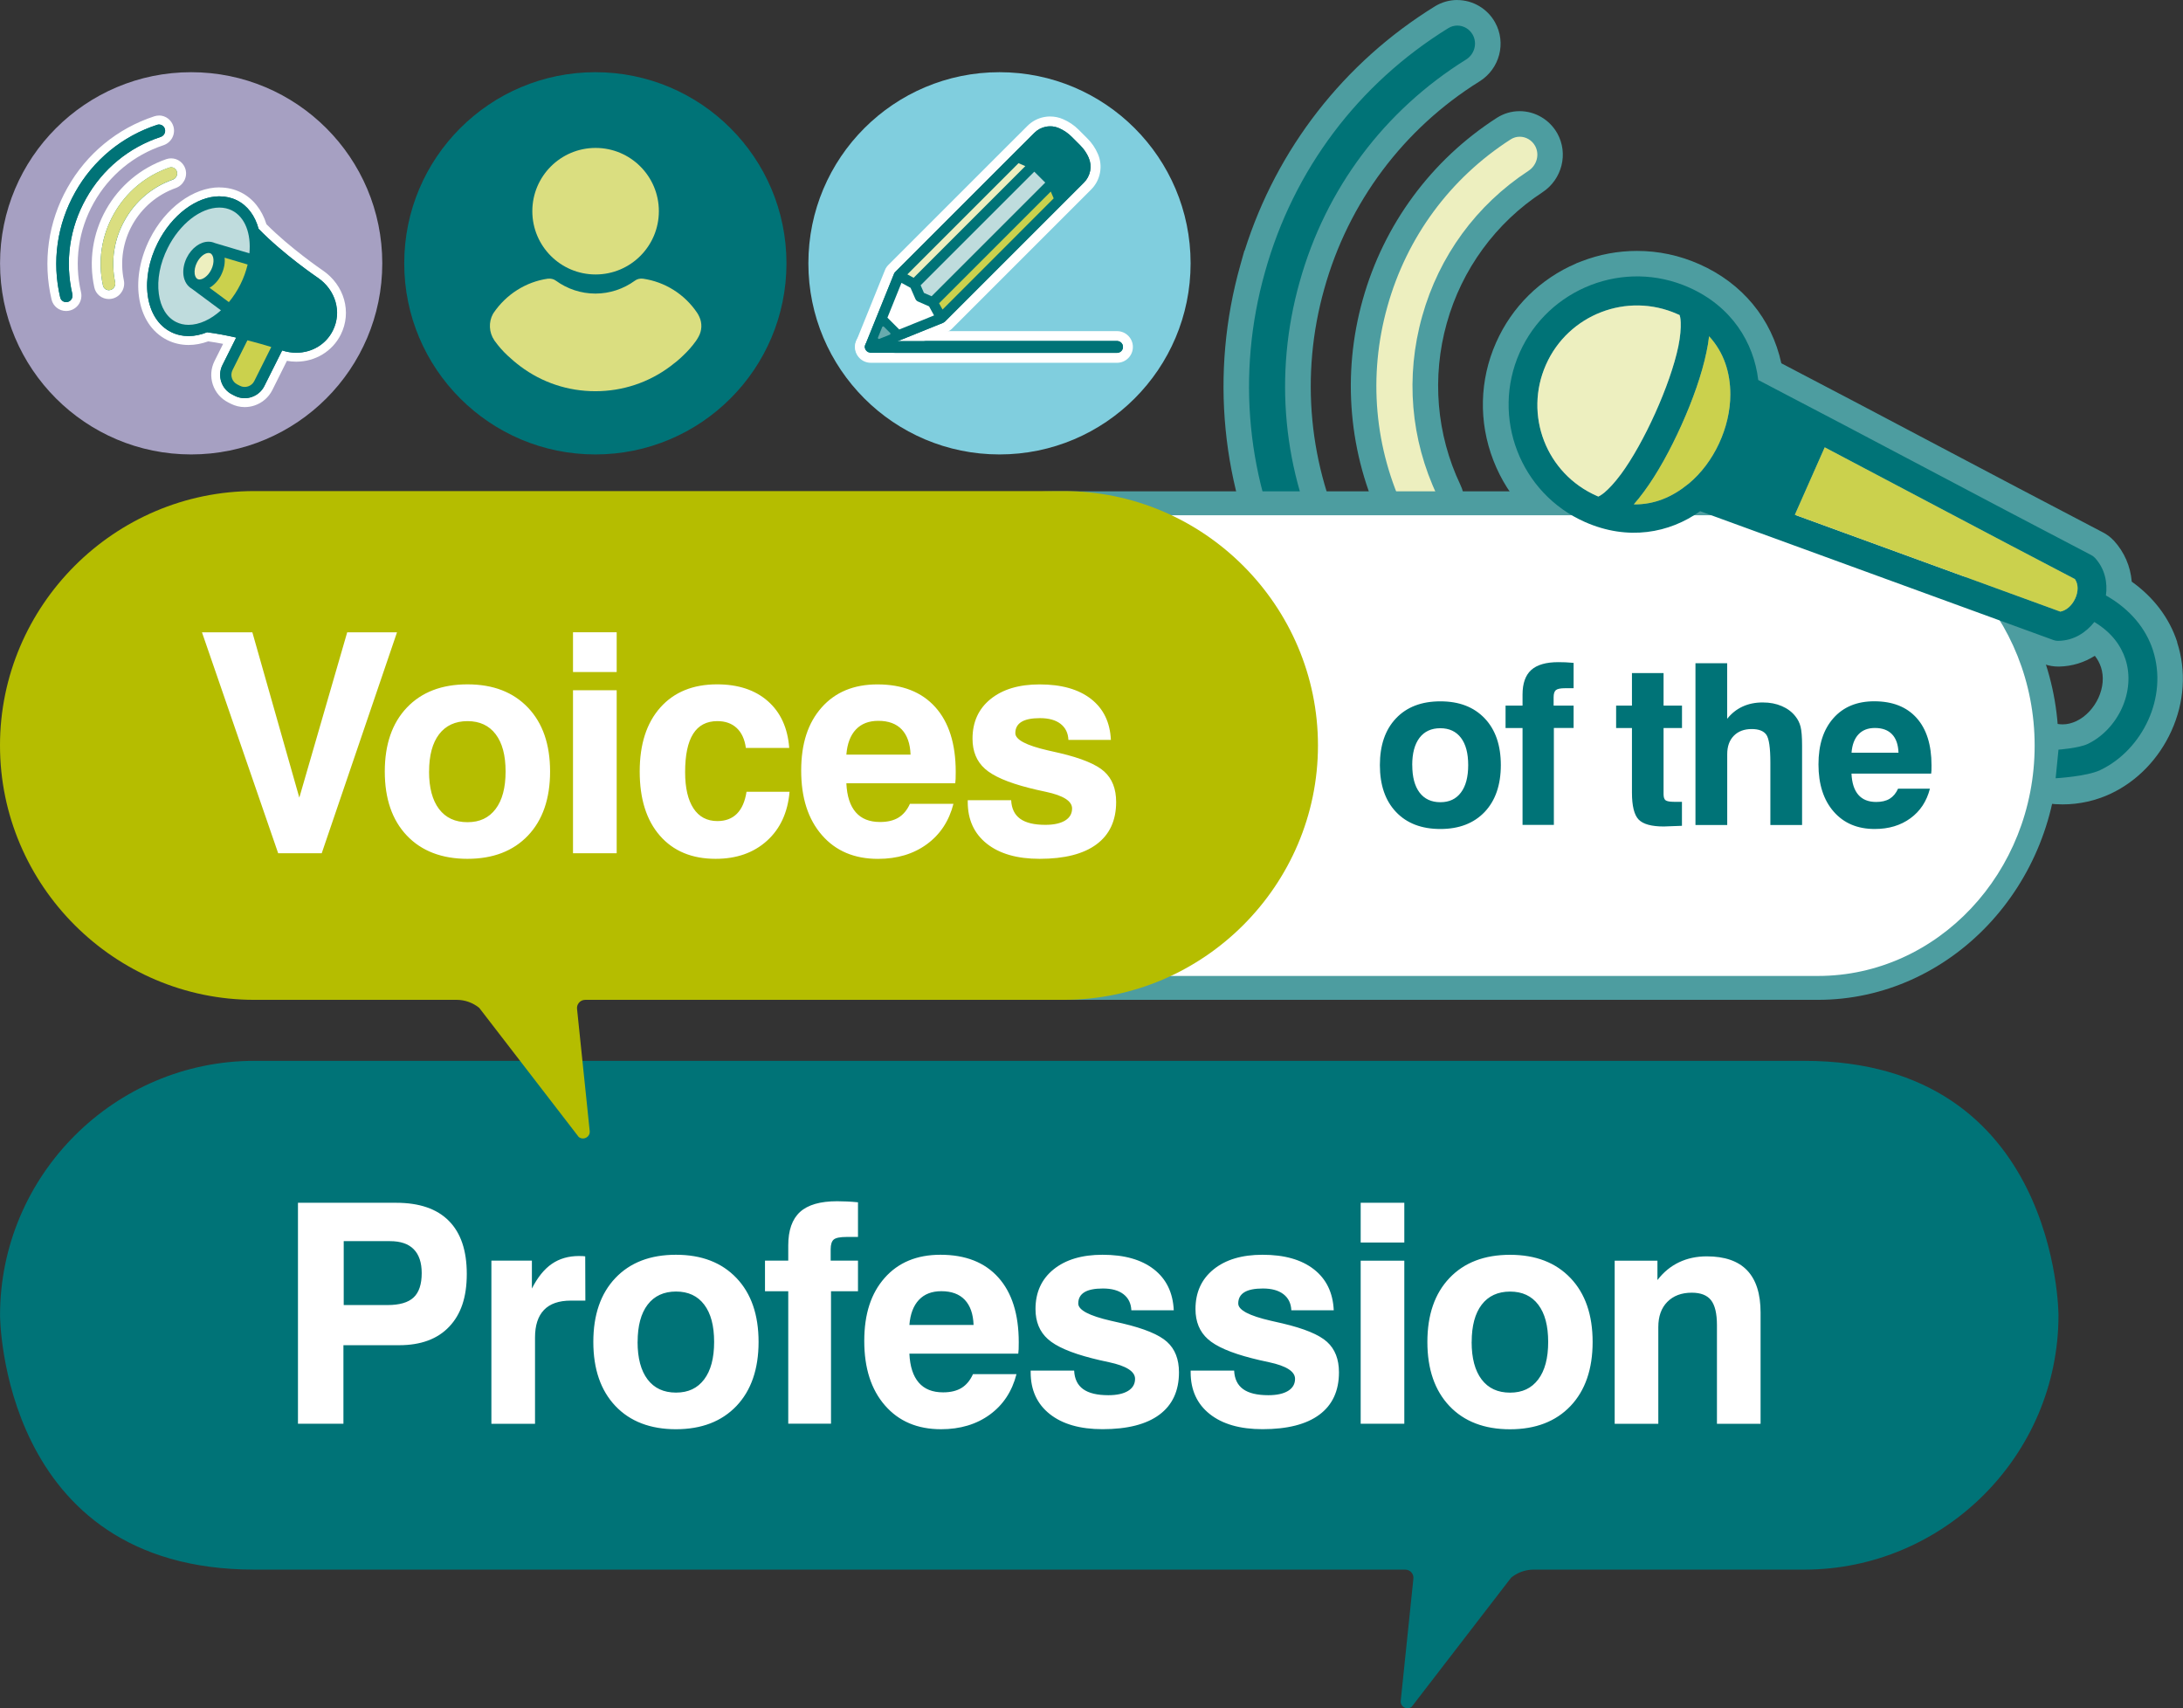 <?xml version="1.0" encoding="UTF-8"?>
<svg id="Layer_2" xmlns="http://www.w3.org/2000/svg" viewBox="0 0 452.33 353.95">
  <rect x="0" y="0" width="452.33" height="353.95" fill="#333333" stroke="none"/>
  <defs>
    <style>
      .cls-1, .cls-2 {
        fill: #007377;
      }

      .cls-3 {
        fill: #66abad;
      }

      .cls-4, .cls-5 {
        fill: #edefbf;
      }

      .cls-6 {
        fill: #fff;
      }

      .cls-7 {
        fill: #80cede;
      }

      .cls-8 {
        fill: #b5bd00;
      }

      .cls-9 {
        fill: #bfdcdd;
      }

      .cls-10 {
        fill: #a6a0c2;
      }

      .cls-11, .cls-12 {
        fill: #cbd14d;
      }

      .cls-13 {
        fill: #dade80;
      }

      .cls-14 {
        fill: #4d9da0;
      }

      .cls-12, .cls-5, .cls-2 {
        fill-rule: evenodd;
      }
    </style>
  </defs>
  <g id="Layer_1-2">
    <g>
      <path class="cls-4" d="m294.45,110.96c-2.39,0-4.52-1.32-5.55-3.44l-.07-.14c-6.69-13.84-8.08-29.69-3.88-44.59,4.18-14.94,13.65-27.77,26.66-36.14.99-.63,2.13-.97,3.3-.97,2.26,0,4.36,1.24,5.48,3.24,1.67,2.98.69,6.8-2.23,8.71-10.19,6.67-17.61,16.83-20.91,28.61-3.31,11.78-2.26,24.32,2.96,35.31,1.5,3.15.34,6.92-2.63,8.59-.95.54-2.03.82-3.12.82h0Z" />
      <path class="cls-14" d="m314.9,28.33c1.26,0,2.5.69,3.17,1.88,1.01,1.8.36,4.06-1.37,5.19-10.76,7.05-18.51,17.62-22.01,30.11-3.52,12.5-2.4,25.56,3.11,37.17.89,1.86.26,4.13-1.54,5.15-.58.32-1.2.48-1.82.48-1.3,0-2.55-.69-3.17-1.95,0,0-.04-.07-.05-.1-6.44-13.34-7.78-28.37-3.74-42.76,4.03-14.41,13.04-26.59,25.54-34.62.58-.37,1.22-.55,1.86-.55m0-5.3c-1.68,0-3.31.48-4.73,1.39-13.56,8.72-23.42,22.09-27.78,37.66-4.36,15.52-2.92,32.03,4.07,46.5l.07.13c1.49,3.03,4.52,4.91,7.92,4.91,1.54,0,3.07-.4,4.42-1.16,4.19-2.35,5.82-7.65,3.73-12.05-4.94-10.41-5.93-22.29-2.8-33.45,3.12-11.17,10.16-20.79,19.81-27.11,4.08-2.67,5.43-8.04,3.09-12.22-1.59-2.83-4.58-4.6-7.8-4.6h0Z" />
    </g>
    <g>
      <path class="cls-1" d="m271.43,123.89c-2.37,0-4.5-1.3-5.56-3.39-10.2-20.07-12.45-43.1-6.32-64.84l.38-1.36h.01c6.26-21.15,19.98-39.12,38.76-50.72.98-.6,2.1-.92,3.25-.92,2.27,0,4.38,1.24,5.51,3.25,1.7,3.02.69,6.85-2.3,8.71-16.3,10.16-28.13,25.96-33.31,44.5-5.23,18.55-3.36,38.2,5.27,55.34,1.58,3.14.45,6.93-2.57,8.63-.96.54-2.04.82-3.13.82h0Z" />
      <path class="cls-14" d="m301.96,5.3c1.28,0,2.52.69,3.19,1.89,1.01,1.8.37,4.07-1.39,5.16-16.9,10.53-29.08,26.75-34.46,46.04-5.44,19.29-3.49,39.47,5.45,57.24.92,1.84.3,4.12-1.5,5.13-.58.33-1.21.48-1.82.48-1.3,0-2.56-.69-3.19-1.94-9.92-19.52-12.11-41.72-6.13-62.93h0c5.92-21.21,19.35-39.03,37.99-50.54.58-.36,1.22-.53,1.85-.53m0-5.3c-1.64,0-3.24.46-4.64,1.32-18.86,11.65-32.77,29.54-39.42,50.62h-.05s-.84,3-.84,3c-6.31,22.38-3.99,46.1,6.51,66.77,1.52,2.99,4.55,4.84,7.92,4.84,1.54,0,3.07-.4,4.42-1.16,4.25-2.4,5.85-7.72,3.64-12.13-8.33-16.55-10.14-35.52-5.09-53.42,5-17.91,16.42-33.17,32.16-42.97,4.19-2.61,5.6-8,3.21-12.26-1.59-2.83-4.59-4.6-7.82-4.6h0Z" />
    </g>
    <path class="cls-14" d="m451.13,133.03c-1.63-4.98-4.86-9.25-9.42-12.51-.27-3.19-1.53-6.11-3.68-8.47l-.03-.03-.03-.03c-.66-.7-1.43-1.28-2.29-1.71-11.98-6.25-23.18-12.16-34.01-17.88-10.41-5.5-21.15-11.18-32.57-17.13-1.99-9.2-8.07-16.6-17.03-20.55-4.09-1.81-8.42-2.73-12.87-2.73-3.94,0-7.81.72-11.5,2.15l-1.05.4-.04.04c-7.45,3.19-13.32,8.97-16.61,16.39-3.45,7.78-3.65,16.45-.57,24.41,3.07,7.95,9.05,14.23,16.82,17.66,4.02,1.78,8.16,2.68,12.3,2.68,5.05,0,9.96-1.34,14.37-3.89l70.71,25.79c.94.33,1.87.49,2.82.49.09,0,.17,0,.26,0,2.64-.06,5.14-.83,7.35-2.23.57.72.99,1.51,1.28,2.38.63,1.94.45,4.18-.53,6.33-.96,2.11-2.65,3.91-4.53,4.8-.98.47-1.93.7-2.89.7-.7,0-1.4-.12-2.16-.35l-14.2-4.46,7.56,11.5-.79,1.65-2.77,5.78,6.19,1.65c2.03.54,4.11.81,6.18.81,3.46,0,6.93-.78,10.04-2.26,5.44-2.59,9.88-7.2,12.49-12.96,2.69-5.93,3.11-12.45,1.18-18.37Z" />
    <path class="cls-1" d="m373.84,219.81H52.7c-28.98,0-52.69,23.72-52.69,52.71,0,0,0,52.71,52.69,52.71h238.47c1.06,0,1.86.95,1.68,2l-2.6,25.08c-.22,1.28,1.26,2.14,2.27,1.33l20.6-26.75c1.32-1.07,2.96-1.66,4.66-1.66h56.06c28.98,0,52.69-23.72,52.69-52.71,0,0,0-52.71-52.69-52.71Z" />
    <g>
      <path class="cls-6" d="m218.07,204.69c-26.13,0-47.38-22.52-47.38-50.2s21.26-50.2,47.38-50.2h158.61c26.13,0,47.38,22.52,47.38,50.2s-21.26,50.2-47.38,50.2h-158.61Z" />
      <path class="cls-14" d="m376.68,106.76c24.76,0,44.91,21.41,44.91,47.73s-20.15,47.73-44.91,47.73h-158.61c-24.76,0-44.91-21.41-44.91-47.73s20.15-47.73,44.91-47.73h158.61m0-4.95h-158.61c-27.42,0-49.86,23.71-49.86,52.68s22.44,52.68,49.86,52.68h158.61c27.42,0,49.86-23.71,49.86-52.68s-22.44-52.68-49.86-52.68h0Z" />
    </g>
    <path class="cls-8" d="m52.71,101.75h167.67c28.99,0,52.71,23.72,52.71,52.71h0c0,28.99-23.72,52.71-52.71,52.71h-99.12c-1.06,0-1.86.95-1.68,2l2.6,25.08c.22,1.28-1.26,2.14-2.27,1.33l-20.61-26.75c-1.32-1.07-2.97-1.66-4.66-1.66h-41.93c-28.99,0-52.71-23.72-52.71-52.71h0c0-28.99,23.72-52.71,52.71-52.71Z" />
    <g>
      <path class="cls-2" d="m446.09,134.68c-1.44-4.4-4.66-8.43-9.73-11.3.37-2.66-.21-5.53-2.25-7.76-.24-.26-.53-.47-.84-.63-24.34-12.69-44.72-23.63-68.95-36.25-.93-7.77-5.5-15.26-14.38-19.19-6.69-2.97-13.96-2.94-20.31-.49h0c-6.36,2.46-11.79,7.33-14.76,14.03-5.94,13.4.14,29.15,13.54,35.07,8.91,3.94,17.51,2.31,23.87-2.24l73.18,26.69c.36.13.74.19,1.12.17,3.11-.06,5.63-1.69,7.38-3.9,3.59,2.16,5.51,4.88,6.44,7.7,1.08,3.3.73,6.94-.74,10.17-1.47,3.23-4.04,5.95-7.08,7.4-1.86.88-6.05,1.18-6.05,1.18l-.59,5.93s6.47-.37,9.23-1.69c4.46-2.13,7.93-5.93,9.95-10.36,2.02-4.44,2.57-9.62.97-14.52Zm-110.28-36.35c-1.21,1.64-2.41,2.92-3.34,3.7-.74.61-1.15.79-1.28.85-.13-.05-.24-.11-.36-.16-10.43-4.61-15.11-16.73-10.49-27.16,2.31-5.22,6.54-9,11.45-10.89h0c4.91-1.9,10.55-1.92,15.76.39.17.07.32.14.48.21.06.16.19.57.23,1.52.05,1.21-.08,2.96-.49,4.96-.83,3.99-2.62,9.02-4.79,13.84-2.17,4.82-4.74,9.47-7.17,12.75Zm14.12,1.87c-.05.04-.11.07-.16.11-3.21,2.62-6.94,4.26-11.23,4.19.7-.79,1.41-1.68,2.1-2.62,2.8-3.79,5.49-8.71,7.8-13.85,2.31-5.14,4.2-10.46,5.16-15.09.24-1.13.43-2.22.54-3.27h0c3.1,3.38,4.4,7.57,4.4,12.05,0,6.83-3.38,14.13-8.62,18.48Zm80.06,23.83c-.67,1.46-1.86,2.47-3.07,2.69l-55.01-20.06,6.19-13.98c17.3,9.1,33.41,17.69,51.84,27.3.74,1.08.73,2.57.06,4.04Z" />
      <g>
        <path class="cls-12" d="m429.98,124.04c-.67,1.46-1.86,2.47-3.07,2.69l-55.01-20.06,6.19-13.98c17.3,9.1,33.41,17.69,51.84,27.3.74,1.08.73,2.57.06,4.04Z" />
        <path class="cls-12" d="m349.92,100.21c-.05.04-.11.07-.16.11-3.21,2.62-6.94,4.26-11.23,4.19.7-.79,1.41-1.68,2.1-2.62,2.8-3.79,5.49-8.71,7.8-13.85,2.31-5.14,4.2-10.46,5.16-15.09.24-1.13.43-2.22.54-3.27h0c3.1,3.38,4.4,7.57,4.4,12.05,0,6.83-3.38,14.13-8.62,18.48Z" />
        <path class="cls-5" d="m335.8,98.34c-1.21,1.64-2.41,2.92-3.34,3.7-.74.61-1.15.79-1.28.85-.13-.05-.24-.11-.36-.16-10.43-4.61-15.11-16.73-10.49-27.16,2.31-5.22,6.54-9,11.45-10.89h0c4.91-1.9,10.55-1.92,15.76.39.17.07.32.14.48.21.06.16.19.57.23,1.52.05,1.21-.08,2.96-.49,4.96-.83,3.99-2.62,9.02-4.79,13.84-2.17,4.82-4.74,9.47-7.17,12.75Z" />
      </g>
    </g>
    <path class="cls-6" d="m71.16,278.71v16.29h-9.42v-45.78h20.35c4.81,0,8.45,1.25,10.92,3.75,2.48,2.5,3.71,6.16,3.71,10.99s-1.21,8.37-3.64,10.93c-2.42,2.56-5.88,3.84-10.38,3.84h-11.56Zm.06-8.3h9.1c2.46,0,4.26-.52,5.38-1.57,1.12-1.05,1.68-2.73,1.68-5.05,0-2.18-.55-3.82-1.65-4.94-1.1-1.12-2.73-1.68-4.91-1.68h-9.6v13.24Zm30.6,24.58v-33.78h8.39v5.78c1.18-2.32,2.56-4.03,4.13-5.11s3.45-1.63,5.62-1.63c.35,0,.63,0,.82.02.2.01.36.03.48.05l.03,9.17h-3.01c-2.47,0-4.32.64-5.56,1.93-1.24,1.29-1.86,3.19-1.86,5.72v17.87h-9.04Zm21.12-16.94c0-5.61,1.52-10.03,4.57-13.24,3.05-3.21,7.23-4.82,12.55-4.82s9.48,1.61,12.54,4.82c3.06,3.21,4.58,7.63,4.58,13.24s-1.53,10.06-4.58,13.27c-3.06,3.21-7.24,4.82-12.54,4.82s-9.51-1.61-12.55-4.82c-3.04-3.21-4.57-7.64-4.57-13.27Zm9.17,0c0,3.36.69,5.95,2.07,7.77,1.38,1.82,3.34,2.73,5.89,2.73s4.45-.91,5.83-2.73c1.38-1.82,2.07-4.41,2.07-7.77s-.68-5.91-2.05-7.72c-1.37-1.81-3.31-2.72-5.84-2.72s-4.51.91-5.89,2.72c-1.38,1.81-2.07,4.39-2.07,7.72Zm31.22,16.94v-27.44h-4.82v-6.34h4.82v-3.14c0-3.15.81-5.46,2.44-6.95,1.63-1.48,4.19-2.22,7.69-2.22.64,0,1.32.02,2.04.05s1.48.09,2.28.17v7.18h-2.36c-1.35,0-2.23.18-2.66.53-.42.35-.64,1.03-.64,2.02v2.36h5.66v6.34h-5.59v27.44h-8.86Zm38.28-10.26h9.01c-.91,3.56-2.75,6.36-5.52,8.38-2.77,2.02-6.14,3.03-10.11,3.03-4.89,0-8.76-1.64-11.62-4.93-2.86-3.28-4.29-7.73-4.29-13.35s1.41-9.89,4.23-13.08c2.82-3.19,6.67-4.79,11.56-4.79,5.18,0,9.18,1.57,11.99,4.71,2.82,3.14,4.23,7.61,4.23,13.41,0,.64,0,1.12-.02,1.45-.01.32-.04.63-.08.92h-22.56c.12,2.65.77,4.65,1.94,6,1.17,1.35,2.85,2.02,5.05,2.02,1.55,0,2.83-.31,3.82-.92.99-.61,1.78-1.56,2.36-2.84Zm-13.18-10.19h13.3c-.08-2.28-.69-4.01-1.82-5.21-1.13-1.19-2.75-1.79-4.86-1.79-1.97,0-3.52.6-4.65,1.8-1.13,1.2-1.79,2.93-1.97,5.19Zm25.13,9.45h9.01c.08,1.72.7,3,1.86,3.84,1.16.84,2.9,1.26,5.22,1.26,1.76,0,3.12-.3,4.09-.89.96-.59,1.45-1.42,1.45-2.5,0-1.53-1.8-2.68-5.41-3.45-1.47-.31-2.64-.58-3.51-.81-4.39-1.12-7.44-2.44-9.15-3.98-1.71-1.53-2.56-3.61-2.56-6.22,0-3.46,1.25-6.2,3.74-8.22,2.5-2.02,5.88-3.03,10.15-3.03,4.52,0,8.06,1,10.64,3.01,2.58,2.01,3.95,4.84,4.12,8.49h-8.79c-.06-1.43-.61-2.54-1.63-3.33s-2.45-1.18-4.27-1.18c-1.72,0-3,.26-3.84.78s-1.26,1.3-1.26,2.33c0,1.35,2.25,2.54,6.74,3.57,1.04.23,1.85.41,2.45.56,4.5,1.06,7.57,2.33,9.21,3.82,1.65,1.49,2.47,3.6,2.47,6.31,0,3.83-1.35,6.76-4.05,8.77-2.7,2.01-6.63,3.01-11.79,3.01-4.66,0-8.31-1.05-10.94-3.14-2.63-2.09-3.95-4.97-3.95-8.64v-.37Zm33.15,0h9.01c.08,1.72.7,3,1.86,3.84,1.16.84,2.9,1.26,5.22,1.26,1.76,0,3.12-.3,4.09-.89.96-.59,1.45-1.42,1.45-2.5,0-1.53-1.8-2.68-5.41-3.45-1.47-.31-2.64-.58-3.51-.81-4.39-1.12-7.44-2.44-9.15-3.98-1.71-1.53-2.56-3.61-2.56-6.22,0-3.46,1.25-6.2,3.74-8.22,2.5-2.02,5.88-3.03,10.15-3.03,4.52,0,8.06,1,10.64,3.01,2.58,2.01,3.95,4.84,4.12,8.49h-8.79c-.06-1.43-.61-2.54-1.63-3.33-1.03-.79-2.45-1.18-4.27-1.18-1.72,0-3,.26-3.84.78-.84.52-1.26,1.3-1.26,2.33,0,1.35,2.25,2.54,6.74,3.57,1.04.23,1.85.41,2.45.56,4.5,1.06,7.57,2.33,9.21,3.82,1.65,1.49,2.47,3.6,2.47,6.31,0,3.83-1.35,6.76-4.05,8.77-2.7,2.01-6.63,3.01-11.79,3.01-4.66,0-8.31-1.05-10.94-3.14-2.63-2.09-3.95-4.97-3.95-8.64v-.37Zm35.23-26.54v-8.24h9.04v8.24h-9.04Zm0,37.55v-33.78h9.04v33.78h-9.04Zm13.82-16.94c0-5.61,1.52-10.03,4.57-13.24,3.05-3.21,7.23-4.82,12.55-4.82s9.48,1.61,12.54,4.82c3.06,3.21,4.58,7.63,4.58,13.24s-1.53,10.06-4.58,13.27c-3.06,3.21-7.24,4.82-12.54,4.82s-9.51-1.61-12.55-4.82c-3.04-3.21-4.57-7.64-4.57-13.27Zm9.17,0c0,3.36.69,5.95,2.07,7.77,1.38,1.82,3.34,2.73,5.89,2.73s4.45-.91,5.83-2.73c1.38-1.82,2.07-4.41,2.07-7.77s-.68-5.91-2.05-7.72c-1.37-1.81-3.31-2.72-5.84-2.72s-4.51.91-5.89,2.72c-1.38,1.81-2.07,4.39-2.07,7.72Zm29.64,16.94v-33.78h8.86v4.01c1.26-1.64,2.75-2.86,4.47-3.68,1.72-.82,3.64-1.23,5.75-1.23,3.73,0,6.52.97,8.37,2.91,1.85,1.94,2.78,4.85,2.78,8.75v23.03h-9.04v-20.42c0-2.42-.41-4.15-1.23-5.19-.82-1.04-2.15-1.55-3.99-1.55-2.13,0-3.82.64-5.07,1.91s-1.86,3.01-1.86,5.21v20.05h-9.04Z" />
    <path class="cls-6" d="m57.64,176.8l-15.79-45.78h10.44l9.73,34.25,9.92-34.25h10.32l-15.6,45.78h-9.01Zm22.09-16.94c0-5.61,1.52-10.03,4.57-13.24,3.05-3.21,7.23-4.82,12.56-4.82s9.48,1.61,12.54,4.82c3.06,3.21,4.58,7.63,4.58,13.24s-1.53,10.06-4.58,13.27c-3.06,3.21-7.24,4.82-12.54,4.82s-9.51-1.61-12.56-4.82c-3.05-3.21-4.57-7.64-4.57-13.27Zm9.17,0c0,3.36.69,5.95,2.07,7.77,1.38,1.82,3.34,2.73,5.89,2.73s4.45-.91,5.83-2.73c1.38-1.82,2.07-4.41,2.07-7.77s-.68-5.91-2.05-7.72c-1.37-1.81-3.32-2.72-5.84-2.72s-4.51.91-5.89,2.72c-1.38,1.81-2.07,4.39-2.07,7.72Zm29.83-20.61v-8.24h9.05v8.24h-9.05Zm0,37.55v-33.78h9.05v33.78h-9.05Zm35.95-12.74h8.92c-.37,4.29-1.94,7.68-4.69,10.16-2.76,2.49-6.3,3.73-10.63,3.73-4.91,0-8.76-1.6-11.55-4.8-2.79-3.2-4.18-7.63-4.18-13.29s1.42-10.05,4.27-13.26c2.85-3.2,6.77-4.8,11.76-4.8,4.37,0,7.88,1.16,10.52,3.48,2.64,2.32,4.12,5.55,4.43,9.7h-8.98c-.25-1.8-.88-3.18-1.9-4.13-1.02-.95-2.35-1.43-4.01-1.43-2.24,0-3.91.88-5.02,2.64-1.11,1.76-1.66,4.4-1.66,7.93,0,3.25.58,5.76,1.73,7.51s2.8,2.63,4.96,2.63c1.68,0,3.03-.51,4.04-1.52s1.68-2.53,1.99-4.54Zm33.87,2.49h9.01c-.91,3.56-2.75,6.36-5.52,8.38-2.77,2.02-6.14,3.03-10.12,3.03-4.89,0-8.77-1.64-11.62-4.93-2.86-3.28-4.29-7.73-4.29-13.35s1.41-9.89,4.23-13.08c2.82-3.19,6.67-4.79,11.56-4.79,5.18,0,9.18,1.57,12,4.71,2.82,3.14,4.23,7.61,4.23,13.41,0,.64,0,1.12-.02,1.45-.01.32-.04.63-.08.92h-22.56c.12,2.65.77,4.65,1.94,6,1.17,1.35,2.85,2.02,5.05,2.02,1.55,0,2.83-.31,3.82-.92.99-.61,1.78-1.56,2.36-2.84Zm-13.18-10.19h13.3c-.08-2.28-.69-4.01-1.82-5.21-1.13-1.19-2.75-1.79-4.86-1.79-1.97,0-3.52.6-4.65,1.8-1.13,1.2-1.79,2.93-1.97,5.19Zm25.14,9.45h9.01c.08,1.72.7,3,1.86,3.84,1.16.84,2.9,1.26,5.22,1.26,1.76,0,3.12-.3,4.09-.89.96-.59,1.45-1.42,1.45-2.5,0-1.53-1.8-2.68-5.41-3.45-1.47-.31-2.64-.58-3.51-.81-4.39-1.12-7.44-2.44-9.15-3.98-1.71-1.53-2.56-3.61-2.56-6.22,0-3.46,1.25-6.2,3.75-8.22s5.88-3.03,10.15-3.03c4.52,0,8.07,1,10.65,3.01,2.58,2.01,3.95,4.84,4.12,8.49h-8.8c-.06-1.43-.61-2.54-1.63-3.33s-2.45-1.18-4.27-1.18c-1.72,0-3,.26-3.84.78s-1.26,1.3-1.26,2.33c0,1.35,2.25,2.54,6.74,3.57,1.04.23,1.85.41,2.46.56,4.5,1.06,7.57,2.33,9.22,3.82,1.65,1.49,2.47,3.6,2.47,6.31,0,3.83-1.35,6.76-4.06,8.77-2.7,2.01-6.64,3.01-11.8,3.01-4.66,0-8.31-1.05-10.94-3.14-2.63-2.09-3.95-4.97-3.95-8.64v-.37Z" />
    <path class="cls-1" d="m285.92,158.53c0-4.11,1.11-7.34,3.34-9.69,2.23-2.35,5.29-3.52,9.19-3.52s6.94,1.17,9.18,3.52c2.24,2.35,3.35,5.58,3.35,9.69s-1.12,7.36-3.35,9.71c-2.24,2.35-5.3,3.53-9.18,3.53s-6.96-1.17-9.19-3.53c-2.23-2.35-3.34-5.59-3.34-9.71Zm6.71,0c0,2.46.5,4.35,1.51,5.69,1.01,1.33,2.45,2,4.31,2s3.26-.67,4.26-2c1.01-1.33,1.51-3.23,1.51-5.69s-.5-4.33-1.5-5.65-2.43-1.99-4.28-1.99-3.3.66-4.31,1.99c-1.01,1.33-1.51,3.21-1.51,5.65Zm22.85,12.4v-20.08h-3.52v-4.64h3.52v-2.3c0-2.3.6-4,1.79-5.08,1.19-1.08,3.07-1.63,5.63-1.63.47,0,.97.01,1.49.03.52.02,1.08.06,1.67.12v5.25h-1.73c-.99,0-1.63.13-1.94.39-.31.26-.47.75-.47,1.48v1.73h4.14v4.64h-4.09v20.08h-6.48Zm33.04.18c-.61.01-1.33.04-2.17.08-.84.04-1.38.06-1.6.06-2.53,0-4.26-.47-5.2-1.42-.93-.95-1.4-2.82-1.4-5.61v-13.37h-3.28v-4.64h3.28v-6.75h6.55v6.75h3.82v4.64h-3.82v13.69c0,.65.14,1.08.43,1.29.29.2.88.31,1.77.31h1.61v4.98Zm2.79-.18v-33.5h6.57v11.51c.89-1.12,1.96-1.97,3.2-2.54,1.24-.57,2.62-.85,4.15-.85s2.77.25,3.95.75c1.17.5,2.13,1.21,2.85,2.14.5.62.85,1.33,1.06,2.14.2.8.31,2.09.31,3.87v16.49h-6.57v-12.94c0-3.06-.28-4.98-.84-5.77-.56-.78-1.57-1.17-3.03-1.17-1.56,0-2.8.47-3.71,1.4-.91.93-1.36,2.2-1.36,3.81v14.67h-6.57Zm41.98-7.51h6.6c-.67,2.61-2.01,4.65-4.04,6.13-2.02,1.48-4.49,2.22-7.4,2.22-3.58,0-6.41-1.2-8.51-3.61-2.09-2.4-3.14-5.66-3.14-9.77s1.03-7.24,3.09-9.58c2.06-2.33,4.88-3.5,8.46-3.5,3.79,0,6.72,1.15,8.78,3.45,2.06,2.3,3.09,5.57,3.09,9.81,0,.47,0,.82-.01,1.06s-.03.46-.06.67h-16.51c.09,1.94.56,3.4,1.42,4.39.86.99,2.09,1.48,3.7,1.48,1.14,0,2.07-.22,2.8-.67.73-.45,1.3-1.14,1.73-2.08Zm-9.64-7.46h9.73c-.06-1.67-.5-2.94-1.33-3.81-.83-.87-2.01-1.31-3.56-1.31-1.44,0-2.57.44-3.4,1.32-.83.88-1.31,2.15-1.44,3.8Z" />
    <g>
      <g>
        <circle class="cls-1" cx="123.36" cy="54.56" r="39.6" />
        <g>
          <path class="cls-13" d="m136.52,43.76c0-7.24-5.87-13.11-13.11-13.11-7.24,0-13.11,5.87-13.11,13.11,0,7.24,5.87,13.11,13.11,13.11,7.24,0,13.11-5.87,13.11-13.11Z" />
          <path class="cls-13" d="m102.15,65.03c-.95,1.72-.83,3.86.27,5.48.04.06.08.12.12.17.77,1.07,1.66,2.08,2.61,2.97.83.77,1.72,1.54,2.67,2.25,4.51,3.38,9.9,5.16,15.54,5.16,5.63,0,11.03-1.78,15.54-5.16.95-.71,1.84-1.42,2.67-2.25.95-.89,1.84-1.9,2.61-2.97.16-.21.36-.55.57-.92.7-1.26.77-2.77.17-4.08-.15-.33-.3-.62-.44-.82-2.61-3.91-6.7-6.46-11.27-7.12-.59-.06-1.19.06-1.66.42-2.37,1.72-5.22,2.67-8.18,2.67-2.97,0-5.81-.95-8.18-2.67-.47-.36-1.07-.47-1.66-.42-4.57.65-8.66,3.26-11.27,7.12-.03.05-.06.1-.09.16Z" />
        </g>
      </g>
      <g>
        <circle class="cls-7" cx="207.1" cy="54.56" r="39.6" />
        <g>
          <g>
            <path class="cls-1" d="m180.42,74.14c-1.24,0-2.25-1.01-2.25-2.25s1.01-2.25,2.25-2.25h51.03c1.24,0,2.25,1.01,2.25,2.25s-1.01,2.25-2.25,2.25h-51.03Z" />
            <path class="cls-6" d="m231.46,70.66c.68,0,1.23.55,1.23,1.23s-.55,1.23-1.23,1.23h-51.03c-.68,0-1.23-.55-1.23-1.23s.55-1.23,1.23-1.23h51.03m0-2.05h-51.03c-1.81,0-3.28,1.47-3.28,3.28s1.47,3.28,3.28,3.28h51.03c1.81,0,3.28-1.47,3.28-3.28s-1.47-3.28-3.28-3.28h0Z" />
          </g>
          <g>
            <g>
              <path class="cls-1" d="m180.29,73.93c-.28,0-.55-.06-.81-.16-.5-.21-.9-.61-1.12-1.12-.21-.51-.22-1.07-.01-1.58l5.95-14.74c.02-.05.05-.12.09-.19.14-.25.26-.41.41-.55l24.52-24.53,4.27-4.26c.8-.81,1.82-1.35,2.94-1.56.35-.07.7-.1,1.06-.1.78,0,1.54.16,2.26.47,1.09.47,2.07,1.13,2.91,1.97l1.81,1.81c.84.83,1.5,1.81,1.96,2.89.46,1.04.59,2.19.37,3.32-.22,1.13-.76,2.15-1.58,2.95l-28.81,28.81c-.15.13-.26.21-.36.27-.07.05-.15.1-.22.14l-.05.03-14.8,5.97c-.25.1-.51.15-.78.15h0Z" />
              <path class="cls-6" d="m217.59,26.17c.63,0,1.26.13,1.84.39.97.42,1.85,1.01,2.6,1.76l1.81,1.81c.74.74,1.33,1.61,1.75,2.57h0c.37.86.48,1.81.3,2.72-.18.92-.63,1.76-1.29,2.42l-4.27,4.27-24.55,24.55c-.06.05-.13.09-.2.13-.05.04-.1.07-.15.1l-14.74,5.95c-.13.05-.26.08-.4.08s-.28-.03-.41-.08c-.26-.11-.46-.31-.57-.57s-.11-.55,0-.81l5.95-14.73s.03-.07.05-.11l.02-.04c.05-.09.11-.17.19-.24l24.54-24.54,4.27-4.26c.65-.66,1.49-1.11,2.41-1.28.29-.05.58-.08.87-.08m0-2.05c-.42,0-.84.04-1.25.12-1.32.25-2.53.89-3.48,1.85l-4.26,4.25-24.54,24.54c-.18.17-.37.41-.52.67l-.02.03-.02.03v.02s-.04.06-.04.06c-.05.09-.09.19-.12.29l-5.94,14.69c-.31.77-.3,1.61.02,2.37.32.76.91,1.35,1.67,1.67.38.16.79.24,1.2.24s.79-.07,1.15-.22l14.75-5.95.11-.04.1-.05c.1-.05.2-.12.3-.18.14-.08.27-.17.39-.28l.07-.06.07-.07,24.55-24.55,4.27-4.27c.95-.94,1.6-2.15,1.85-3.48.26-1.33.1-2.69-.44-3.93-.51-1.19-1.25-2.28-2.18-3.2l-1.8-1.8c-.93-.93-2.02-1.67-3.24-2.19-.83-.36-1.73-.55-2.65-.55h0Z" />
            </g>
            <path class="cls-1" d="m225.59,32.69c-.41-.96-1.01-1.83-1.75-2.57l-1.81-1.81c-.75-.75-1.63-1.34-2.6-1.76-.85-.37-1.8-.48-2.71-.3-.91.17-1.75.62-2.41,1.28l-4.27,4.26-24.54,24.54c-.07.07-.14.15-.19.24l-.02.04s-.03.07-.05.11l-5.95,14.73c-.1.26-.1.55,0,.81.11.26.31.46.57.57.26.11.55.11.81,0l14.75-5.95c.05-.03.11-.06.15-.1.07-.04.14-.08.2-.13l24.55-24.55,4.27-4.27h0c.66-.66,1.11-1.5,1.29-2.42.18-.92.07-1.87-.3-2.72h0Zm-14.54,1.12l1.41.61-23.14,23.14-1.3-.71,23.04-23.04Zm3.27,1.76l2.27,2.26-23.55,23.55-1.58-.69-.69-1.58,23.55-23.55Zm-27.53,23.04l1.88,1.03,1,2.29h0c.11.25.3.44.55.55l2.29,1,1.03,1.88-7.21,2.91-2.45-2.45,2.91-7.21Zm-3.77,9.35l1.18,1.17-1.97.8.79-1.97Zm12.28-3.82l-.71-1.31,23.14-23.15.61,1.41-23.04,23.04Z" />
            <g>
              <polygon class="cls-9" points="214.31 35.57 216.58 37.83 193.03 61.38 191.45 60.69 190.76 59.11 214.31 35.57" />
              <polygon class="cls-4" points="211.04 33.81 212.45 34.42 189.31 57.56 188.01 56.85 211.04 33.81" />
              <polygon class="cls-11" points="195.3 64.14 194.58 62.84 217.73 39.69 218.33 41.1 195.3 64.14" />
              <path class="cls-6" d="m186.79,58.61l1.88,1.03,1,2.29h0c.11.25.3.44.55.55l2.29,1,1.03,1.88-7.21,2.91-2.45-2.45,2.91-7.21Z" />
              <path class="cls-3" d="m183.15,67.7l1.3,1.29c.11.11.07.29-.07.35l-2.18.88c-.17.07-.35-.1-.28-.28l.88-2.17c.06-.14.24-.18.35-.07Z" />
            </g>
          </g>
          <path class="cls-1" d="m231.46,73.11h-51.03c-.68,0-1.23-.55-1.23-1.23s.55-1.23,1.23-1.23h51.03c.68,0,1.23.55,1.23,1.23s-.55,1.23-1.23,1.23Z" />
        </g>
      </g>
      <g>
        <g>
          <g>
            <circle class="cls-10" cx="39.61" cy="54.56" r="39.6" />
            <g>
              <g>
                <g>
                  <path class="cls-1" d="m22.55,61.04c-1.03,0-1.9-.69-2.12-1.69-1.14-5.27-.31-10.76,2.34-15.46,2.64-4.7,6.88-8.26,11.95-10.03l.15-.05h.02c.18-.05.37-.08.56-.08.96,0,1.82.66,2.09,1.61.32,1.15-.32,2.36-1.47,2.77-3.99,1.42-7.34,4.25-9.42,7.97-2.09,3.71-2.76,8.04-1.9,12.19.25,1.19-.45,2.37-1.6,2.69-.2.06-.4.08-.6.08Z" />
                  <path class="cls-6" d="m35.46,34.66c.54,0,1.04.37,1.2.93.19.69-.21,1.41-.89,1.65-4.22,1.5-7.71,4.44-9.92,8.39-2.22,3.94-2.91,8.45-2,12.84.15.7-.25,1.42-.94,1.61-.12.03-.24.05-.35.05-.57,0-1.09-.38-1.22-.96-1.1-5.06-.32-10.27,2.24-14.82,2.55-4.54,6.58-7.91,11.45-9.61,0,0,.04-.01.04-.01.13-.04.26-.07.39-.07m0-1.85c-.33,0-.66.05-.98.16h-.01s-.05.02-.05.02c-5.28,1.84-9.7,5.55-12.45,10.45-2.76,4.9-3.62,10.63-2.43,16.11.31,1.42,1.55,2.41,3.02,2.41.29,0,.58-.04.85-.12,1.61-.45,2.6-2.11,2.25-3.77-.82-3.93-.18-8.03,1.8-11.55,1.98-3.52,5.15-6.2,8.93-7.55,1.6-.57,2.5-2.27,2.05-3.88-.38-1.34-1.6-2.28-2.98-2.28h0Z" />
                </g>
                <g>
                  <path class="cls-1" d="m13.71,63.53c-1.02,0-1.89-.69-2.12-1.67-1.81-7.64-.67-15.62,3.18-22.47,3.84-6.86,10.07-11.98,17.52-14.41.22-.07.44-.11.67-.11.97,0,1.84.66,2.1,1.61.32,1.16-.33,2.37-1.49,2.76-6.35,2.1-11.65,6.47-14.92,12.33-3.29,5.84-4.27,12.65-2.76,19.16.28,1.19-.42,2.38-1.58,2.71-.2.05-.4.08-.6.08Z" />
                  <path class="cls-6" d="m32.96,25.8c.55,0,1.06.37,1.21.94.19.69-.21,1.41-.89,1.63-6.58,2.17-12.03,6.66-15.44,12.75-3.42,6.08-4.42,13.07-2.85,19.82.16.7-.24,1.42-.93,1.61-.12.03-.24.05-.35.05-.57,0-1.09-.38-1.23-.96-1.76-7.43-.67-15.12,3.09-21.8h0c3.75-6.7,9.76-11.62,17.01-13.99.13-.04.26-.06.38-.06m0-1.85h0c-.32,0-.65.05-.96.15-7.68,2.5-14.08,7.77-18.04,14.84-3.97,7.05-5.13,15.26-3.28,23.13.33,1.4,1.58,2.38,3.02,2.38.29,0,.57-.04.85-.12,1.64-.46,2.62-2.13,2.23-3.81-1.46-6.29-.52-12.86,2.66-18.5,3.17-5.65,8.28-9.88,14.41-11.91,1.63-.54,2.55-2.25,2.09-3.88-.38-1.35-1.61-2.29-2.99-2.29h0Z" />
                </g>
              </g>
              <g>
                <path class="cls-13" d="m35.06,34.72c-4.89,1.69-8.93,5.07-11.48,9.62-2.56,4.54-3.34,9.76-2.24,14.82.15.7.88,1.1,1.57.91.69-.2,1.09-.91.94-1.62-.91-4.39-.22-8.9,2-12.84,2.21-3.94,5.7-6.88,9.92-8.39.68-.24,1.08-.95.89-1.65-.19-.69-.91-1.1-1.59-.86h0Z" />
                <path class="cls-1" d="m15.57,39.85c-3.76,6.68-4.85,14.37-3.09,21.8.17.7.89,1.1,1.58.91.69-.19,1.09-.91.93-1.61-1.57-6.76-.57-13.75,2.85-19.82,3.41-6.09,8.86-10.58,15.44-12.75.68-.23,1.09-.94.89-1.63-.19-.69-.91-1.1-1.6-.88-7.25,2.36-13.25,7.29-17.01,13.99h0Z" />
              </g>
              <g>
                <path class="cls-1" d="m50.71,83.43c-.83,0-1.68-.2-2.43-.58l-.56-.28c-2.7-1.35-3.79-4.64-2.44-7.34l2.32-4.64c-1.63-.34-3.15-.61-4.56-.8-1.34.51-2.67.77-3.95.77-1.43,0-2.79-.31-4.03-.93-2.93-1.46-4.83-4.42-5.35-8.31-.49-3.6.28-7.64,2.15-11.38,3.05-6.09,8.53-10.19,13.64-10.19,1.44,0,2.79.31,4.03.93,2.35,1.17,4.03,3.33,4.88,6.25,5.06,5.15,11.87,9.79,11.94,9.83,4.12,2.79,5.58,7.9,3.45,12.14-1.57,3.14-4.79,5.1-8.41,5.1-.81,0-1.62-.1-2.43-.3l-3.34,6.69c-.65,1.3-1.78,2.28-3.16,2.74-.57.19-1.15.28-1.74.28Z" />
                <path class="cls-6" d="m45.5,40.68c1.29,0,2.51.28,3.62.83,2.24,1.12,3.75,3.25,4.47,5.9,5.13,5.28,12.17,10.07,12.25,10.12,3.73,2.53,5.06,7.14,3.14,10.96-1.45,2.9-4.38,4.59-7.58,4.59-.96,0-1.94-.16-2.92-.47l-3.69,7.37c-.54,1.08-1.48,1.89-2.63,2.28-.47.16-.96.24-1.45.24-.69,0-1.38-.16-2.02-.48l-.55-.28c-2.24-1.12-3.15-3.86-2.03-6.1l2.85-5.7c-1.94-.44-4.02-.84-6.03-1.1-1.27.51-2.57.79-3.84.79s-2.51-.28-3.62-.83c-2.65-1.32-4.37-4.03-4.85-7.61-.46-3.42.27-7.27,2.06-10.84,2.89-5.79,8.04-9.68,12.82-9.68h0m0-1.85h0c-5.46,0-11.27,4.3-14.47,10.7-1.95,3.9-2.75,8.13-2.24,11.91.56,4.21,2.64,7.41,5.85,9.02,1.37.68,2.86,1.03,4.44,1.03,1.32,0,2.69-.25,4.06-.75.98.14,2.01.31,3.09.52l-1.78,3.56c-.76,1.52-.89,3.26-.35,4.88.54,1.62,1.68,2.93,3.2,3.7l.55.28c.89.44,1.87.68,2.85.68.69,0,1.37-.11,2.03-.33,1.62-.54,2.93-1.68,3.7-3.2l3.02-6.05c.64.11,1.29.17,1.93.17,3.96,0,7.5-2.15,9.23-5.61,2.33-4.66.75-10.26-3.76-13.32-.28-.19-6.79-4.66-11.64-9.55-.94-3.02-2.8-5.35-5.28-6.59-1.37-.68-2.86-1.03-4.44-1.03h0Z" />
              </g>
            </g>
          </g>
          <path class="cls-1" d="m45.48,40.68c-4.77,0-9.92,3.89-12.82,9.68-1.79,3.57-2.52,7.42-2.06,10.84.48,3.58,2.2,6.29,4.85,7.61,1.11.55,2.32.83,3.61.83,1.27,0,2.56-.28,3.84-.79,2.02.26,4.09.66,6.03,1.1l-2.85,5.7c-1.12,2.24-.21,4.98,2.03,6.1l.55.28c.64.32,1.33.48,2.02.48.49,0,.97-.08,1.45-.24,1.15-.38,2.09-1.19,2.63-2.28l3.69-7.37c.98.32,1.96.47,2.92.47,3.19,0,6.13-1.68,7.58-4.59,1.91-3.82.59-8.43-3.14-10.96-.07-.05-7.12-4.84-12.24-10.12-.72-2.65-2.23-4.78-4.47-5.9-1.11-.55-2.33-.83-3.62-.83h0Zm5.78,29.82c1.97.5,3.7,1.01,4.95,1.39l-3.52,7.05c-.26.53-.72.92-1.28,1.11-.56.19-1.17.15-1.69-.12l-.55-.28c-1.09-.55-1.54-1.88-.99-2.98l3.09-6.18Zm-5.42-13.56c.6-1.21.82-2.46.7-3.55l4.77,1.42c-.32,1.36-.81,2.75-1.5,4.12-.68,1.36-1.49,2.59-2.39,3.67l-4-2.97c.97-.57,1.84-1.5,2.43-2.69h0Zm-2.23-4.45c.7.35.91,1.88.15,3.4-.66,1.32-1.72,2.01-2.42,2.01-.15,0-.27-.03-.39-.09-.43-.22-.57-.78-.61-1.09-.09-.7.07-1.54.46-2.31.66-1.32,1.72-2.01,2.42-2.01.15,0,.27.03.39.09h0Zm-10.7,8.39c-.4-2.96.25-6.33,1.83-9.49,2.51-5.02,6.82-8.39,10.73-8.39.93,0,1.79.2,2.58.59,2.75,1.37,4.01,4.85,3.63,8.89l-7.16-2.13c-.41-.18-.85-.28-1.31-.28-1.73,0-3.5,1.3-4.5,3.3-.6,1.2-.84,2.5-.69,3.67.17,1.24.79,2.24,1.72,2.77l6.04,4.48c-2.1,1.9-4.48,3.01-6.72,3.01-.93,0-1.79-.2-2.57-.59-1.94-.97-3.21-3.04-3.58-5.84h0Z" />
        </g>
        <path class="cls-11" d="m51.26,70.51c1.97.5,3.7,1.01,4.95,1.39l-3.52,7.05c-.26.53-.72.92-1.28,1.11-.56.19-1.17.15-1.69-.12l-.55-.28c-1.09-.55-1.54-1.88-.99-2.98l3.09-6.18Z" />
        <path class="cls-11" d="m45.84,56.94c.6-1.21.82-2.46.7-3.55l4.77,1.42c-.32,1.36-.81,2.75-1.5,4.12-.68,1.36-1.49,2.59-2.39,3.67l-4-2.97c.97-.57,1.84-1.5,2.43-2.69h0Z" />
        <path class="cls-9" d="m32.91,60.89c-.4-2.96.25-6.33,1.83-9.49,2.51-5.02,6.82-8.39,10.73-8.39.93,0,1.79.2,2.58.59,2.75,1.37,4.01,4.85,3.63,8.89l-7.16-2.13c-.41-.18-.85-.28-1.31-.28-1.73,0-3.5,1.3-4.5,3.3-.6,1.2-.84,2.5-.69,3.67.17,1.24.79,2.24,1.72,2.77l6.04,4.48c-2.1,1.9-4.48,3.01-6.72,3.01-.93,0-1.79-.2-2.57-.59-1.94-.97-3.21-3.04-3.58-5.84h0Z" />
        <path class="cls-4" d="m43.61,52.5c.7.35.91,1.88.15,3.4-.66,1.32-1.72,2.01-2.42,2.01-.15,0-.27-.03-.39-.09-.43-.22-.57-.78-.61-1.09-.09-.7.07-1.54.46-2.31.66-1.32,1.72-2.01,2.42-2.01.15,0,.27.03.39.09h0Z" />
      </g>
    </g>
  </g>
</svg>